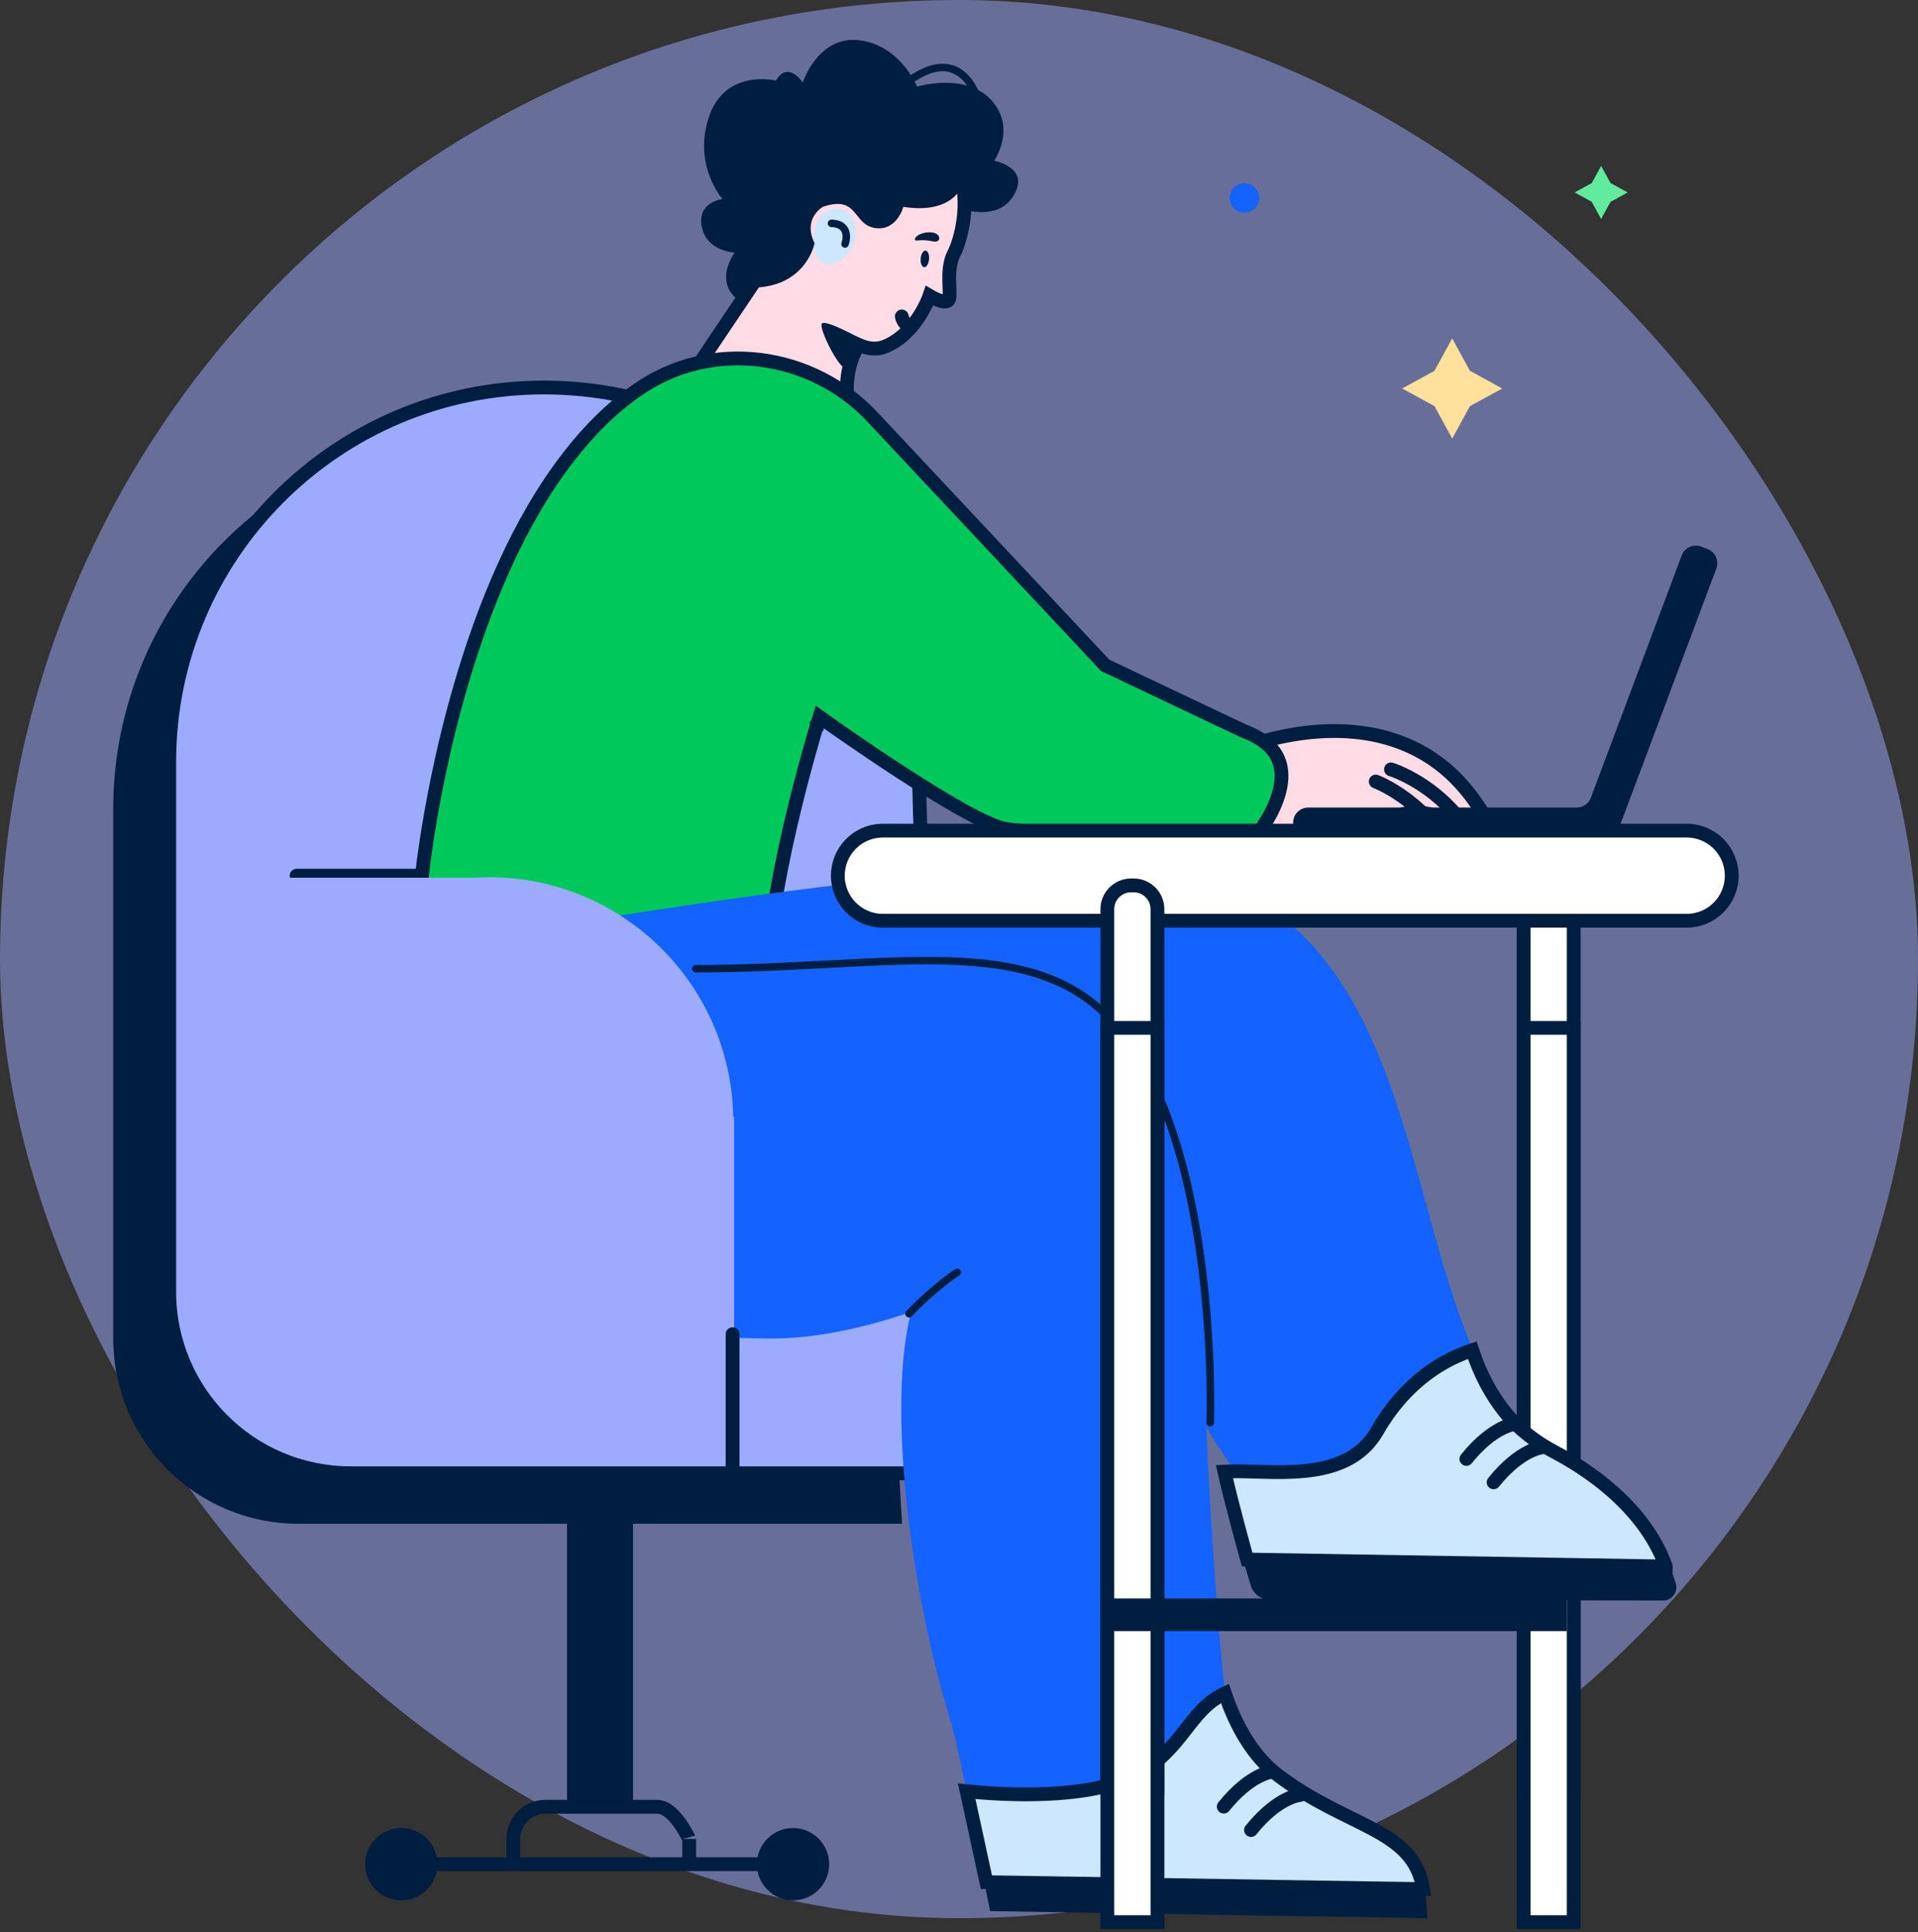 <svg xmlns="http://www.w3.org/2000/svg" width="139" height="140" viewBox="0 0 139 140" fill="none"><rect x="0" y="0" width="139" height="140" fill="#333333" stroke="none"/><rect opacity="0.5" width="139" height="139" rx="69.5" fill="#9CABFE"></rect><path d="M65.081 110.147H21.634C14.365 110.147 8.478 104.26 8.478 96.991V58.617C8.478 43.622 20.631 31.47 35.626 31.47C50.621 31.47 62.394 43.366 62.762 57.915C63.342 80.77 65.081 110.147 65.081 110.147Z" fill="#001E3F" stroke="#001E3F" stroke-width="0.544" stroke-miterlimit="10" stroke-linecap="round"></path><path d="M70.047 15.226C70.047 15.226 72.333 15.928 73.403 14.256C74.763 12.149 72.054 11.647 72.054 11.647C72.054 11.647 73.693 9.261 71.831 7.243C69.969 5.226 66.457 6.274 66.457 6.274C66.457 6.274 65.264 3.286 62.277 2.918C59.289 2.55 58.174 5.984 58.174 5.984C58.174 5.984 57.126 4.345 56.234 5.839C56.234 5.839 52.577 4.947 51.384 8.448C50.191 11.959 52.354 14.423 52.354 14.423C52.354 14.423 50.492 14.646 50.86 16.441C51.228 18.236 53.246 18.303 53.246 18.303C53.246 18.303 51.083 21.146 54.818 22.406C58.553 23.677 69.78 15.204 69.78 15.427" fill="#001E3F"></path><path d="M114.05 129.6L114.05 64.159H110.419L110.419 129.6H114.05Z" fill="white" stroke="#001E3F" stroke-miterlimit="10" stroke-linecap="round"></path><path d="M91.074 61.17C91.074 61.17 96.693 62.207 100.071 59.732C101.71 58.528 104.007 58.561 105.389 60.044C105.489 60.156 105.59 60.267 105.69 60.39C105.913 60.657 106.247 60.813 106.593 60.813C107.474 60.791 108.009 59.832 107.552 59.074C106.314 57.045 104.441 54.771 101.019 53.634C95.912 51.928 90.472 54.069 90.472 54.069C90.472 54.069 91.854 57.993 91.063 61.17H91.074Z" fill="#FFDBE5" stroke="#001E3F" stroke-miterlimit="10" stroke-linecap="round"></path><path d="M68.866 106.758H25.419C18.15 106.758 12.263 100.871 12.263 93.602V55.228C12.263 40.233 24.416 28.081 39.411 28.081C54.406 28.081 66.179 39.976 66.547 54.526C67.126 77.381 68.866 106.758 68.866 106.758Z" fill="#9CABFE" stroke="#001E3F" stroke-miterlimit="10" stroke-linecap="round"></path><path d="M68.487 10.889C66.258 8.749 61.375 8.582 58.509 11.402C56.737 13.142 55.354 16.352 55.756 18.805L50.928 25.985C50.928 25.985 56.703 29.296 61.408 28.75C61.408 28.75 61.129 26.698 62.233 24.993C62.846 25.26 63.471 25.361 64.073 25.138C66.414 24.246 67.362 21.436 67.362 21.436C67.362 21.436 68.421 22.072 68.722 21.771C69.023 21.47 68.476 19.63 69.134 18.37C69.792 17.11 70.728 13.041 68.499 10.889H68.487Z" fill="#FFDBE5" stroke="#001E3F" stroke-miterlimit="10" stroke-linecap="round"></path><path d="M55.61 20.31C55.019 20.934 54.005 20.444 54.105 19.585C54.183 18.894 54.194 18.024 54.06 16.943C53.548 12.64 56.837 5.426 64.295 6.274C70.795 7.01 71.241 11.725 69.847 13.219C69.546 13.543 69.044 13.576 68.688 13.309C67.606 12.484 64.54 10.499 60.727 10.878C60.371 10.912 60.092 11.168 59.992 11.514C59.557 13.086 58.152 17.612 55.599 20.31H55.61Z" fill="#001E3F"></path><path d="M61.943 17.545C61.943 17.545 62.5 15.193 60.605 15.115C58.71 15.025 58.431 18.838 59.847 19.095C61.252 19.34 61.943 17.545 61.943 17.545Z" fill="#CDE7FF"></path><path d="M61.241 17.679C61.241 17.679 61.776 16.241 60.26 16.185" stroke="#001E3F" stroke-width="0.544" stroke-miterlimit="10" stroke-linecap="round"></path><path d="M66.725 18.727C66.692 19.061 66.804 19.34 66.971 19.363C67.138 19.385 67.294 19.128 67.328 18.794C67.361 18.459 67.249 18.181 67.082 18.159C66.915 18.136 66.759 18.393 66.725 18.727Z" fill="#001E3F"></path><path d="M66.402 17.434C66.402 17.434 66.938 17.345 67.606 17.489C68.264 17.645 68.264 16.82 67.361 16.832C66.447 16.843 66.101 17.422 66.413 17.434H66.402Z" fill="#001E3F"></path><path d="M62.422 24.568C62.422 24.568 59.813 23.107 59.557 23.453C59.312 23.799 60.973 27.154 61.508 26.742C61.564 26.697 61.675 25.214 62.422 24.568Z" fill="#001E3F"></path><path d="M65.355 22.93C65.355 22.93 65.455 23.532 65.99 23.655L65.355 22.93Z" fill="#9CABFE"></path><path d="M65.355 22.93C65.355 22.93 65.455 23.532 65.99 23.655" stroke="#001E3F" stroke-miterlimit="10" stroke-linecap="round"></path><path d="M45.877 131.307H41.094V106.802H45.877V131.307Z" fill="#001E3F"></path><path d="M29.087 137.706C27.64 137.706 26.467 136.533 26.467 135.087C26.467 133.64 27.64 132.467 29.087 132.467C30.534 132.467 31.706 133.64 31.706 135.087C31.706 136.533 30.534 137.706 29.087 137.706Z" fill="#001E3F"></path><path d="M57.471 137.706C56.024 137.706 54.851 136.533 54.851 135.087C54.851 133.64 56.024 132.467 57.471 132.467C58.918 132.467 60.091 133.64 60.091 135.087C60.091 136.533 58.918 137.706 57.471 137.706Z" fill="#001E3F"></path><path d="M28.619 135.087H56.992" stroke="#001E3F" stroke-miterlimit="10" stroke-linecap="round"></path><path d="M37.203 134.507V133.258C37.203 131.965 38.24 130.928 39.522 130.928H47.627C48.909 130.928 49.946 133.314 49.946 133.258V134.563" stroke="#001E3F" stroke-miterlimit="10" stroke-linecap="round"></path><path d="M63.238 30.229C58.816 25.505 51.575 24.548 46.272 28.202V28.203C44.372 29.506 42.691 31.183 41.211 33.102L41.21 33.104C37.536 37.826 35.066 43.961 33.438 49.507C32.014 54.354 31.242 58.721 30.867 61.243L30.73 62.207C30.675 62.621 30.637 62.944 30.612 63.162C30.6 63.271 30.591 63.355 30.585 63.41C30.582 63.438 30.579 63.459 30.578 63.473C30.578 63.479 30.578 63.484 30.577 63.487V63.492L30.476 64.549L30.399 64.472C29.998 69.425 29.751 73.934 29.605 77.275C29.528 79.068 29.478 80.525 29.448 81.532C29.435 81.994 29.425 82.362 29.419 82.624L53.749 84.424C53.817 84.241 53.91 83.988 54.017 83.673C54.254 82.974 54.567 81.972 54.862 80.772C55.455 78.365 55.975 75.179 55.714 72.016C55.444 68.828 56.328 63.95 57.256 59.926C57.723 57.902 58.206 56.074 58.572 54.751C58.755 54.09 58.909 53.554 59.018 53.184C59.072 52.999 59.115 52.855 59.145 52.757C59.159 52.708 59.17 52.671 59.178 52.646C59.182 52.633 59.184 52.623 59.187 52.616C59.187 52.613 59.188 52.611 59.188 52.609L59.19 52.608V52.607L59.393 51.943L59.958 52.346L59.96 52.347C59.961 52.348 59.963 52.349 59.965 52.351C59.969 52.354 59.976 52.359 59.985 52.365C60.004 52.378 60.032 52.398 60.067 52.423C60.139 52.474 60.246 52.55 60.383 52.646C60.656 52.837 61.05 53.113 61.532 53.445C62.497 54.111 63.815 55.006 65.227 55.924C66.639 56.842 68.141 57.781 69.476 58.535C70.828 59.3 71.957 59.845 72.644 60.016C73.346 60.19 74.859 60.301 76.795 60.361C78.71 60.421 80.982 60.429 83.163 60.414C85.343 60.399 87.429 60.359 88.97 60.324C89.74 60.307 90.374 60.29 90.815 60.278C91.002 60.272 91.154 60.268 91.268 60.265C91.282 60.246 91.297 60.225 91.314 60.203C91.429 60.045 91.588 59.813 91.761 59.529C92.11 58.957 92.504 58.187 92.717 57.364C92.93 56.541 92.951 55.707 92.616 54.967C92.286 54.237 91.571 53.513 90.14 52.976L90.12 52.968L90.102 52.959L80.179 48.255L80.094 48.214L80.028 48.145L71.243 38.769L63.238 30.229Z" fill="#00C85A" stroke="#001E3F"></path><path d="M103.126 136.893L71.485 136.391L70.058 129.802L69.378 126.647C69.211 125.855 68.999 125.075 68.765 124.306C66.034 115.23 64.25 101.986 66.034 95.051C66.034 95.051 60.905 96.991 56.022 96.991C47.504 96.991 34.973 95.519 30.335 87.448C25.787 79.521 29.9 68.907 29.9 68.907C29.9 68.907 77.104 59.999 87.428 63.5C101.598 68.316 101.665 85.787 106.749 97.838C105.634 99.41 102.334 100.235 102.836 104.528C103.382 109.121 99.781 112.967 97.406 114.963C94.485 112.477 90.316 108.407 87.417 103.39C87.417 103.39 87.874 114.216 88.777 122.711C89.056 125.287 90.84 127.282 92.612 128.631C97.719 132.5 102.468 132.5 103.148 136.893H103.126Z" fill="#1462FF"></path><path d="M87.707 103.09C87.707 103.09 88.532 79.755 79 72.531C72.857 67.871 63.224 70.178 50.425 70.201" stroke="#001E3F" stroke-width="0.544" stroke-miterlimit="10" stroke-linecap="round"></path><path d="M30.079 63.456H21.494" stroke="#001E3F" stroke-miterlimit="10" stroke-linecap="round"></path><path d="M53.135 80.926C52.956 71.305 45.096 63.567 35.442 63.567C35.107 63.567 34.762 63.578 34.427 63.601H18.518V73.668H19.443C18.351 75.976 17.726 78.551 17.726 81.272C17.726 91.049 25.653 98.976 35.431 98.976C35.564 98.976 35.698 98.976 35.832 98.976V101.852H53.202V80.926H53.135Z" fill="#9CABFE"></path><path d="M65.878 95.196C65.878 95.196 67.495 93.457 69.368 92.197" stroke="#001E3F" stroke-width="0.544" stroke-miterlimit="10" stroke-linecap="round"></path><path d="M117.151 60.479L124.387 41.192C124.598 40.635 124.309 39.999 123.751 39.787L123.283 39.609C122.725 39.397 122.09 39.687 121.878 40.244L115.289 57.815C115.133 58.238 114.721 58.517 114.275 58.517H94.809C94.207 58.517 93.716 59.008 93.716 59.61C93.716 60.212 94.207 60.702 94.809 60.702H117.062H117.14V60.479H117.151Z" fill="#001E3F"></path><path d="M100.807 55.752C100.807 55.752 103.461 56.566 105.601 59.141L100.807 55.752Z" fill="#9CABFE"></path><path d="M100.807 55.752C100.807 55.752 103.461 56.566 105.601 59.141" stroke="#001E3F" stroke-miterlimit="10" stroke-linecap="round"></path><path d="M99.704 56.633C99.704 56.633 101.32 57.224 103.093 58.918L99.704 56.633Z" fill="#9CABFE"></path><path d="M99.704 56.633C99.704 56.633 101.32 57.224 103.093 58.918" stroke="#001E3F" stroke-miterlimit="10" stroke-linecap="round"></path><path d="M53.09 96.679V106.579" stroke="#001E3F" stroke-miterlimit="10" stroke-linecap="round"></path><path d="M103.126 136.893L71.486 136.391L70.058 129.802C72.879 130.092 79.033 130.426 82.434 128.553C85.767 126.714 86.18 123.904 88.766 122.711C89.602 125.164 90.829 127.282 92.601 128.631C97.707 132.5 102.457 132.5 103.137 136.893H103.126Z" fill="#CDE7FF" stroke="#001E3F" stroke-miterlimit="10" stroke-linecap="round"></path><path d="M71.308 136.269L71.754 138.487L103.439 139L103.283 136.848L71.308 136.269Z" fill="#001E3F"></path><path d="M63.983 60.191L63.815 60.195C62.09 60.282 60.718 61.709 60.718 63.455C60.718 65.259 62.179 66.721 63.983 66.721H122.236C124.039 66.721 125.5 65.259 125.5 63.455C125.5 61.652 124.039 60.191 122.236 60.191H63.983Z" fill="white" stroke="#001E3F" stroke-miterlimit="10" stroke-linecap="round"></path><path d="M83.882 129.6L83.882 65.886C83.882 64.93 83.111 64.159 82.155 64.159H81.978C81.021 64.159 80.251 64.93 80.251 65.886L80.251 129.6H83.882Z" fill="white" stroke="#001E3F" stroke-miterlimit="10" stroke-linecap="round"></path><path d="M114.05 139.288L114.05 74.484H110.419L110.419 139.288H114.05Z" fill="white" stroke="#001E3F" stroke-miterlimit="10" stroke-linecap="round"></path><path d="M83.882 139.288L83.882 74.484H80.251L80.251 139.288H83.882Z" fill="white" stroke="#001E3F" stroke-miterlimit="10" stroke-linecap="round"></path><path d="M70.037 12.45C70.037 12.45 69.914 15.672 65.466 14.992C65.466 14.992 64.998 16.776 63.392 16.519C61.787 16.263 62.21 14.1 59.624 14.992C59.624 14.992 58.141 15.839 59.033 17.623C59.033 17.623 58.442 20.8 54.54 20.845C50.638 20.89 57.205 8.604 59.958 8.18C62.712 7.756 69.87 7.21 70.037 12.461V12.45Z" fill="#001E3F"></path><path d="M70.962 7.723C71.062 7.689 69.959 2.695 65.622 6.051" stroke="#001E3F" stroke-width="0.544" stroke-miterlimit="10" stroke-linecap="round"></path><path d="M80.683 115.833H113.55V118.196H80.683V115.833Z" fill="#001E3F"></path><path d="M120.719 113.514L90.383 113.012C90.383 113.012 89.324 109.222 88.733 106.635C91.832 106.445 97.518 107.694 99.815 103.681C101.967 99.935 104.854 98.441 106.694 97.839C107.24 99.489 108.009 101.016 109.091 102.354C110.072 103.58 111.354 104.539 112.748 105.264C114.777 106.334 119.136 109.065 120.719 113.503V113.514Z" fill="#CDE7FF" stroke="#001E3F" stroke-miterlimit="10" stroke-linecap="round"></path><path d="M121.02 113.525L90.093 113.046L90.639 114.874C90.829 115.51 91.409 115.933 92.067 115.944L120.529 115.978C121.198 115.978 121.655 115.32 121.432 114.685L121.02 113.525Z" fill="#001E3F"></path><path d="M111.811 104.874C111.811 104.874 110.217 104.963 108.243 107.415" stroke="#001E3F" stroke-miterlimit="10" stroke-linecap="round"></path><path d="M109.838 103.179C109.838 103.179 108.243 103.268 106.27 105.721" stroke="#001E3F" stroke-miterlimit="10" stroke-linecap="round"></path><path d="M94.23 130.07C94.23 130.07 92.635 130.159 90.662 132.612" stroke="#001E3F" stroke-miterlimit="10" stroke-linecap="round"></path><path d="M92.256 128.375C92.256 128.375 90.662 128.464 88.688 130.917" stroke="#001E3F" stroke-miterlimit="10" stroke-linecap="round"></path><path d="M105.243 24.524L103.959 26.868L101.616 28.152L103.959 29.43L105.243 31.779L106.527 29.43L108.87 28.152L106.527 26.868L105.243 24.524Z" fill="#FFE19C"></path><path d="M89.115 14.345C89.115 14.938 89.597 15.415 90.185 15.415C90.774 15.415 91.255 14.933 91.255 14.345C91.255 13.756 90.774 13.274 90.185 13.274C89.597 13.274 89.115 13.756 89.115 14.345Z" fill="#1462FF"></path><path d="M116.036 12.024L115.356 13.266L114.115 13.945L115.356 14.625L116.036 15.871L116.721 14.625L117.962 13.945L116.721 13.266L116.036 12.024Z" fill="#60EB9F"></path></svg>